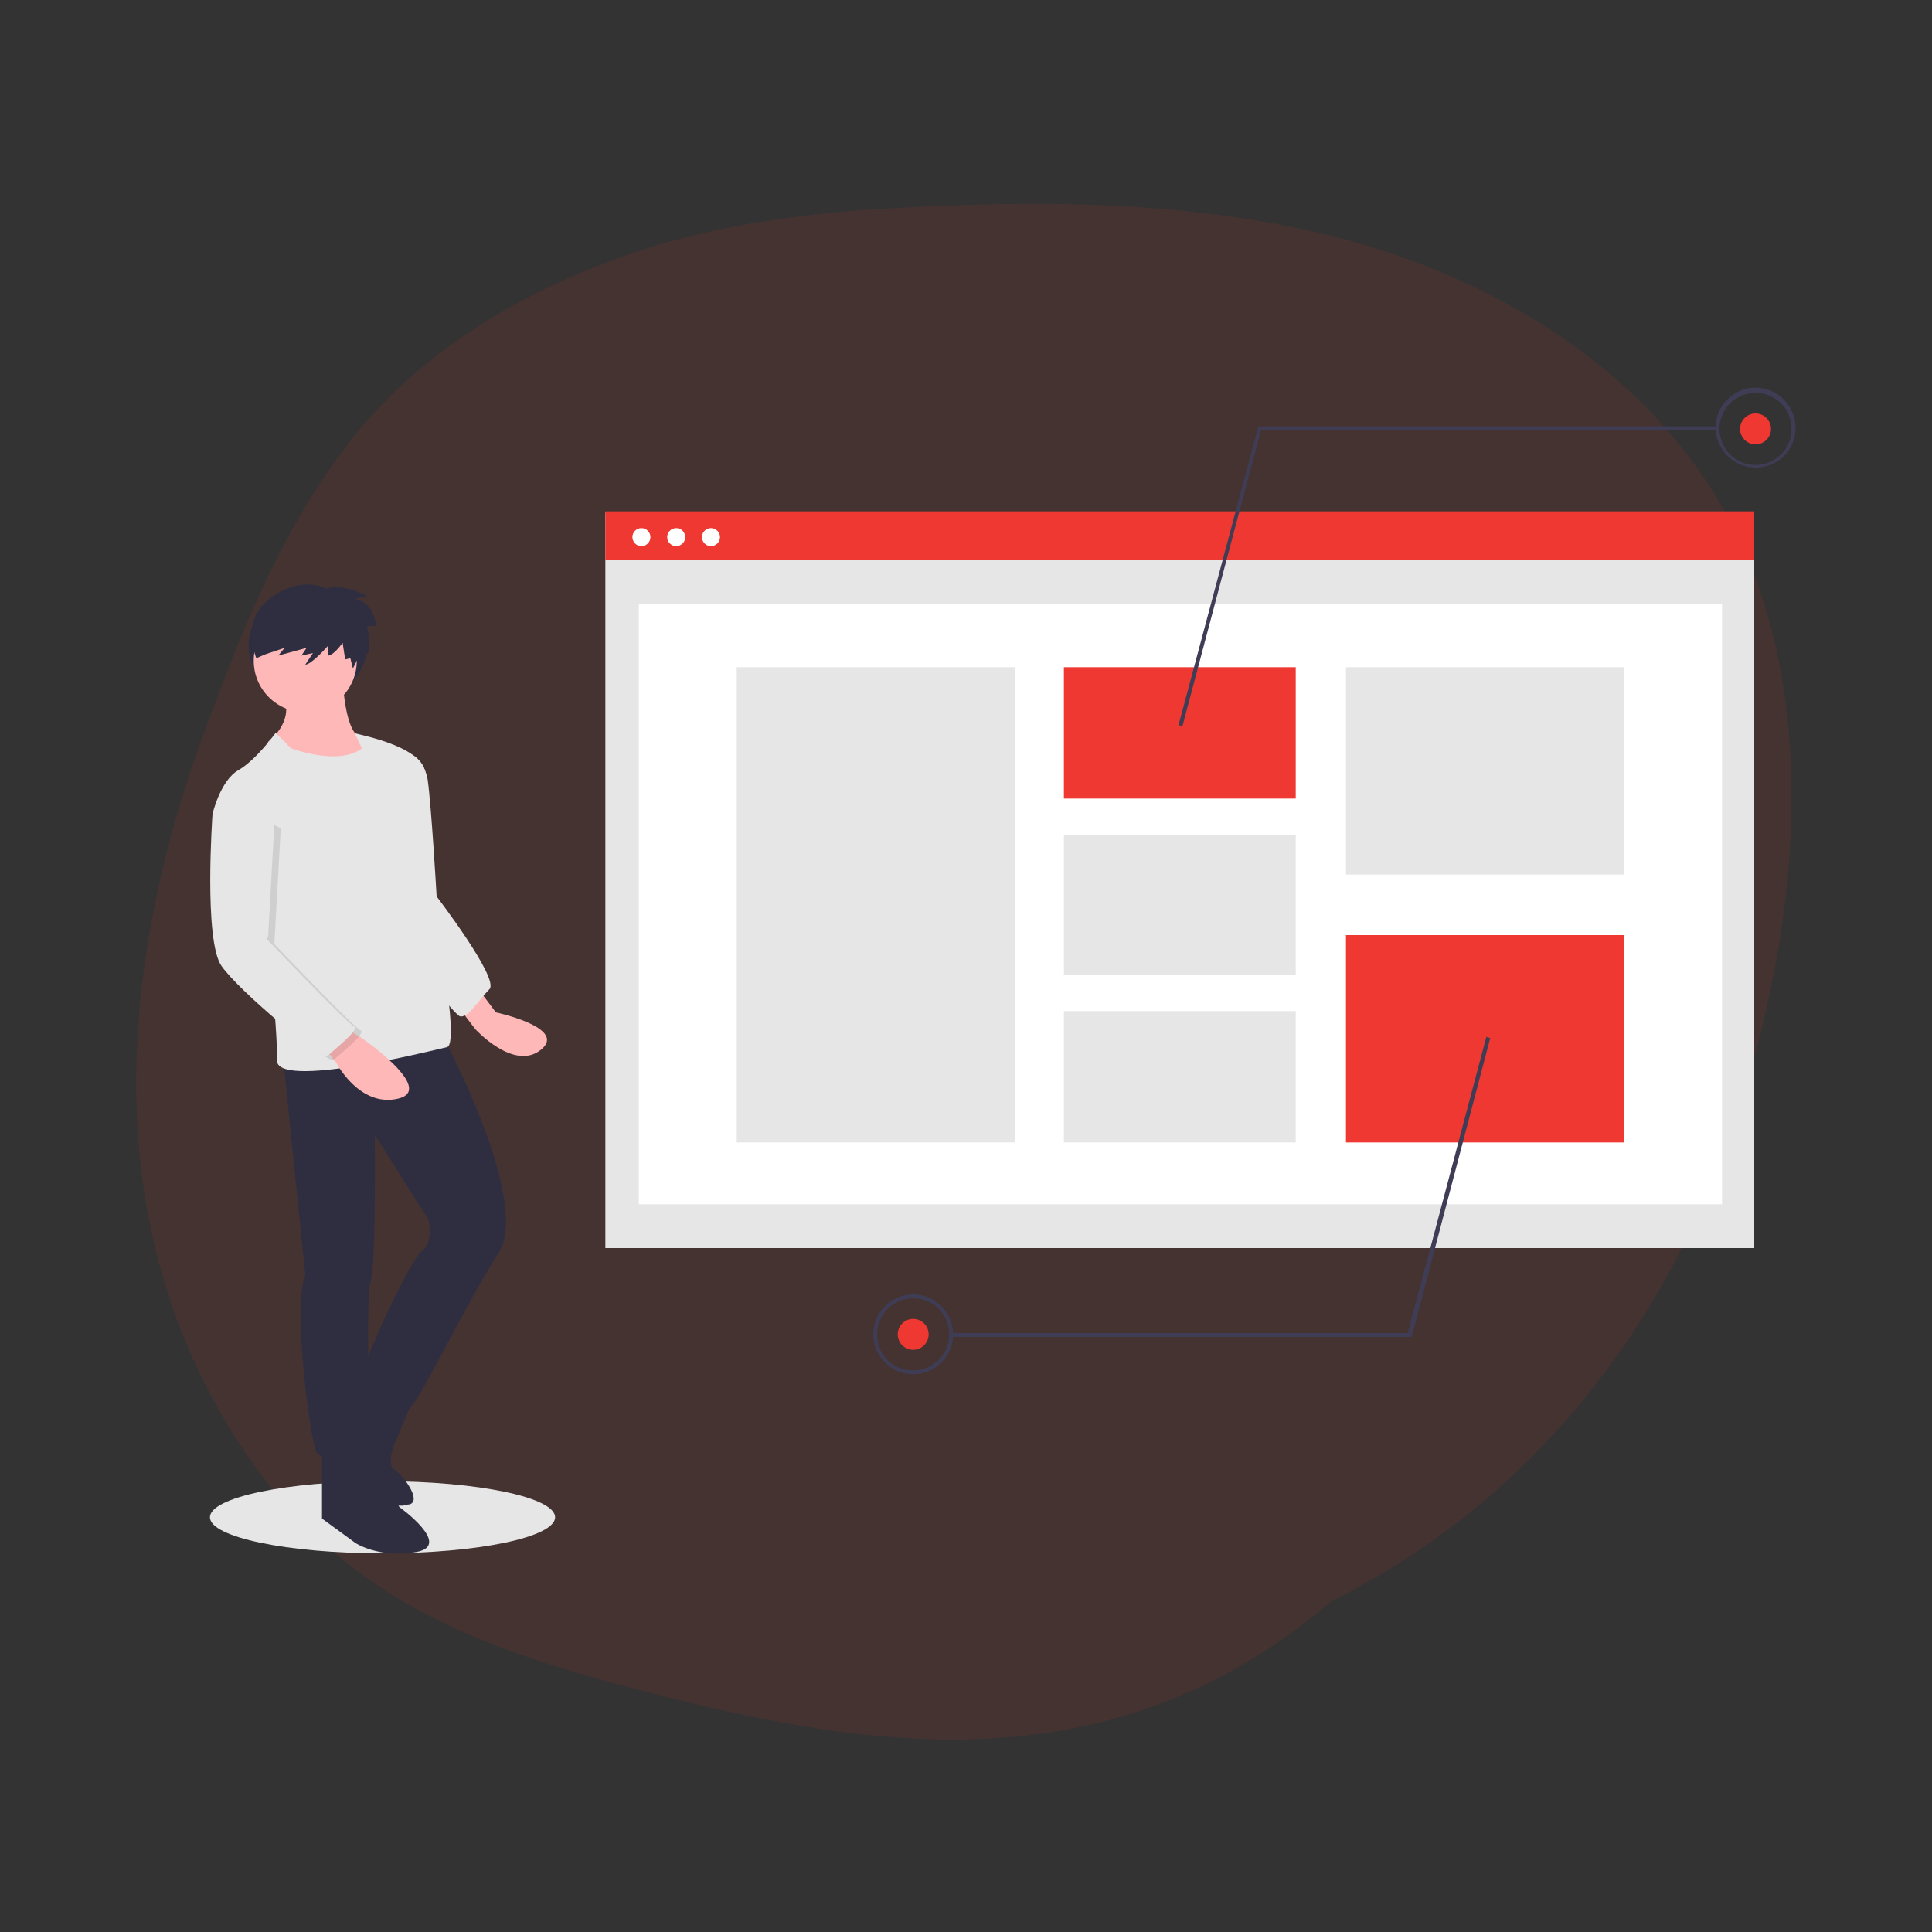 <?xml version="1.0" encoding="UTF-8"?> <!-- Generator: Adobe Illustrator 24.1.2, SVG Export Plug-In . SVG Version: 6.00 Build 0) --> <svg xmlns="http://www.w3.org/2000/svg" xmlns:xlink="http://www.w3.org/1999/xlink" version="1.1" id="be32c85c-9388-4a2b-a4e5-271574a5b9b2" x="0px" y="0px" width="150" height="150" viewBox="0 0 150 150" style="enable-background:new 0 0 150 150;" xml:space="preserve"><rect x="0" y="0" width="150" height="150" fill="#333333" stroke="none"/> <style type="text/css"> .st0{opacity:0.1;fill:#EE3831;} .st1{fill:#E6E6E6;} .st2{fill:#2F2E41;} .st3{fill:#FFB8B8;} .st4{opacity:0.1;enable-background:new ;} .st5{fill:#FFFFFF;} .st6{fill:#EE3831;} .st7{fill:#3F3D56;} </style> <path class="st0" d="M14.3,103.9c2.8,6.8,6.9,12.9,12.7,17.5c6.4,5.1,14.3,7.6,22.2,9.7c16,4.2,31.9,6.9,47-1.7 c2.6-1.5,5-3.2,7.2-5.1c13.1-6.5,23.1-17.6,28.9-31.1c6.3-14.7,9.8-34.6,3.4-49.8c-6-14.4-20.7-22.9-35.5-25.8 c-9-1.8-18.2-2-27.4-1.6c-8.6,0.3-17.4,1.2-25.5,4.3c-7.5,2.8-14.5,7.1-19.6,13.3c-5.2,6.4-8.5,14.2-11.3,21.8 C10.5,70.7,7.9,88.2,14.3,103.9z"></path> <g> <ellipse class="st1" cx="29.7" cy="117.8" rx="13.4" ry="2.8"></ellipse> <ellipse class="st2" cx="23.9" cy="50.1" rx="4.6" ry="4.3"></ellipse> <path class="st3" d="M37.3,77l1.2,1.6c0,0,5.6,1.2,3.5,2.9c-2.1,1.7-5.1-1.6-5.1-1.6l-1.6-2.1L37.3,77z"></path> <path class="st1" d="M31.3,58.4c0,0,1.5,0,1.9,2.1c0.3,2.1,0.7,9.1,0.7,9.1s4.9,6.4,4.1,7.2c-0.8,0.8-1.7,2.3-2.3,2.1 S30,71.8,30,71.8L31.3,58.4z"></path> <path class="st3" d="M26.6,52.5c0,0,0.1,4.5,1.5,4.8c1.4,0.2,0.9,1.7,0.9,1.7s-4.5,2.7-7.6,0l-0.6-1.4c0,0,2.1-1.5,1.2-3.6 L26.6,52.5z"></path> <path class="st2" d="M34.4,80.5c0,0,6.9,12.8,4.3,16.8s-6.4,12.1-7,12.1c-0.6,0-3.8-1.6-3.6-2.7s3.7-8.9,4.7-9.6 c0.9-0.7,0.5-2.6,0.3-2.7c-0.1-0.1-4-6.3-4-6.3s0.1,9.8-0.3,11.3c-0.5,1.5,0.1,12.4-0.5,12.8c-0.6,0.5-3.3,1.3-3.7,0.6 c-0.5-0.7-1.9-11.3-0.9-13.8L22,82.3L34.4,80.5z"></path> <path class="st2" d="M28.1,111.6l2.9,5.4c0,0,4.2,3,1.3,3.5c-2.9,0.5-4.7-0.7-4.7-0.7l-2.6-1.9v-5.4L28.1,111.6z"></path> <path class="st2" d="M32.1,108.6l-1.5,3.6c0,0-0.6,1.5,0,1.9c0.6,0.3,2.2,2.4,1.2,2.7c-0.2,0-0.4,0.1-0.6,0.1 c-1.8,0-3.5-0.7-4.7-1.9l-0.9-0.9c0,0,3.2-7.5,3.2-7.4C28.6,106.6,32.1,108.6,32.1,108.6z"></path> <circle class="st3" cx="23.7" cy="51.3" r="4"></circle> <path class="st1" d="M21.4,56.9l1.2,1.2c0,0,3.7,1.4,5.5,0c0,0-0.6-1.3-0.6-1.2c0,0.1,5.1,0.9,5.5,3c0.5,2.1-0.3,5.7-0.3,5.7 s3.3,15.4,2,15.7c-1.3,0.3-13.3,3.3-13.2,1c0.1-2.2-0.9-11.3-0.9-11.3l-4.1-7.8c0,0,0.6-2.6,2-3.4C19.9,59,21.4,56.9,21.4,56.9z"></path> <path class="st3" d="M26.6,79.7l1.5,0.9c0,0,5.8,4,2.8,4.7c-3,0.7-4.8-2.8-4.8-2.8L25,81.1L26.6,79.7z"></path> <path class="st4" d="M18,62.5l-1,1c0,0-0.7,9.8,0.7,11.8c1.4,2,7.8,7.3,8.2,7c0.3-0.3,2.6-2.1,2.1-2.3s-6.7-6.7-6.7-6.7l0.5-9 L18,62.5z"></path> <path class="st1" d="M17.5,62.2l-1,1c0,0-0.7,9.8,0.7,11.8c1.4,2,7.8,7.3,8.2,7c0.3-0.3,2.6-2.1,2.1-2.3s-6.7-6.7-6.7-6.7l0.5-9 L17.5,62.2z"></path> <path class="st2" d="M25.3,45.7c0,0,1.3-0.5,3.2,0.6l-1,0.2c0,0,1.5,0.1,1.7,2.1h-0.7c0,0,0.4,1.7,0,2.2l-0.3-0.5l-0.8,1.6 l-0.2-0.8l-0.4,0.1l-0.2-1.3c0,0-0.6,0.9-1.1,1v-0.8c0,0-1.3,1.5-1.8,1.5l0.6-0.9l-0.9,0.2l0.4-0.6l-2.2,0.6l0.5-0.6l-1.5,0.5 l-0.7,0.3c0,0-1-2.4,0.4-4C21.8,45.4,24,45,25.3,45.7z"></path> <rect x="47" y="39.8" class="st1" width="89.2" height="57.1"></rect> <rect x="49.6" y="46.9" class="st5" width="84.1" height="46.6"></rect> <rect x="47" y="39.7" class="st6" width="89.2" height="3.8"></rect> <circle class="st5" cx="49.8" cy="41.7" r="0.7"></circle> <circle class="st5" cx="52.5" cy="41.7" r="0.7"></circle> <circle class="st5" cx="55.2" cy="41.7" r="0.7"></circle> <rect x="57.2" y="51.8" class="st1" width="21.6" height="36.9"></rect> <rect x="82.6" y="51.8" class="st6" width="18" height="10.2"></rect> <rect x="82.6" y="64.8" class="st1" width="18" height="10.9"></rect> <rect x="82.6" y="78.5" class="st1" width="18" height="10.2"></rect> <rect x="104.5" y="51.8" class="st1" width="21.6" height="16.1"></rect> <rect x="104.5" y="72.6" class="st6" width="21.6" height="16.1"></rect> <polygon class="st7" points="91.8,56.4 91.5,56.3 97.7,33.1 133.4,33.1 133.4,33.4 97.9,33.4 "></polygon> <path class="st7" d="M136.3,36.3c-1.7,0-3.1-1.4-3.1-3.1c0-1.7,1.4-3.1,3.1-3.1s3.1,1.4,3.1,3.1l0,0C139.4,35,138,36.3,136.3,36.3z M136.3,30.5c-1.5,0-2.8,1.2-2.8,2.8c0,1.5,1.2,2.8,2.8,2.8c1.5,0,2.8-1.2,2.8-2.8c0,0,0,0,0,0C139.1,31.7,137.8,30.5,136.3,30.5z"></path> <circle class="st6" cx="136.3" cy="33.3" r="1.2"></circle> <polygon class="st7" points="109.6,103.8 73.8,103.8 73.8,103.5 109.3,103.5 115.4,80.5 115.7,80.6 "></polygon> <path class="st7" d="M70.9,106.7c-1.7,0-3.1-1.4-3.1-3.1c0-1.7,1.4-3.1,3.1-3.1c1.7,0,3.1,1.4,3.1,3.1c0,0,0,0,0,0 C74,105.3,72.6,106.7,70.9,106.7z M70.9,100.8c-1.5,0-2.8,1.2-2.8,2.8s1.2,2.8,2.8,2.8c1.5,0,2.8-1.2,2.8-2.8l0,0 C73.7,102.1,72.5,100.8,70.9,100.8z"></path> <circle class="st6" cx="70.9" cy="103.6" r="1.2"></circle> </g> </svg> 